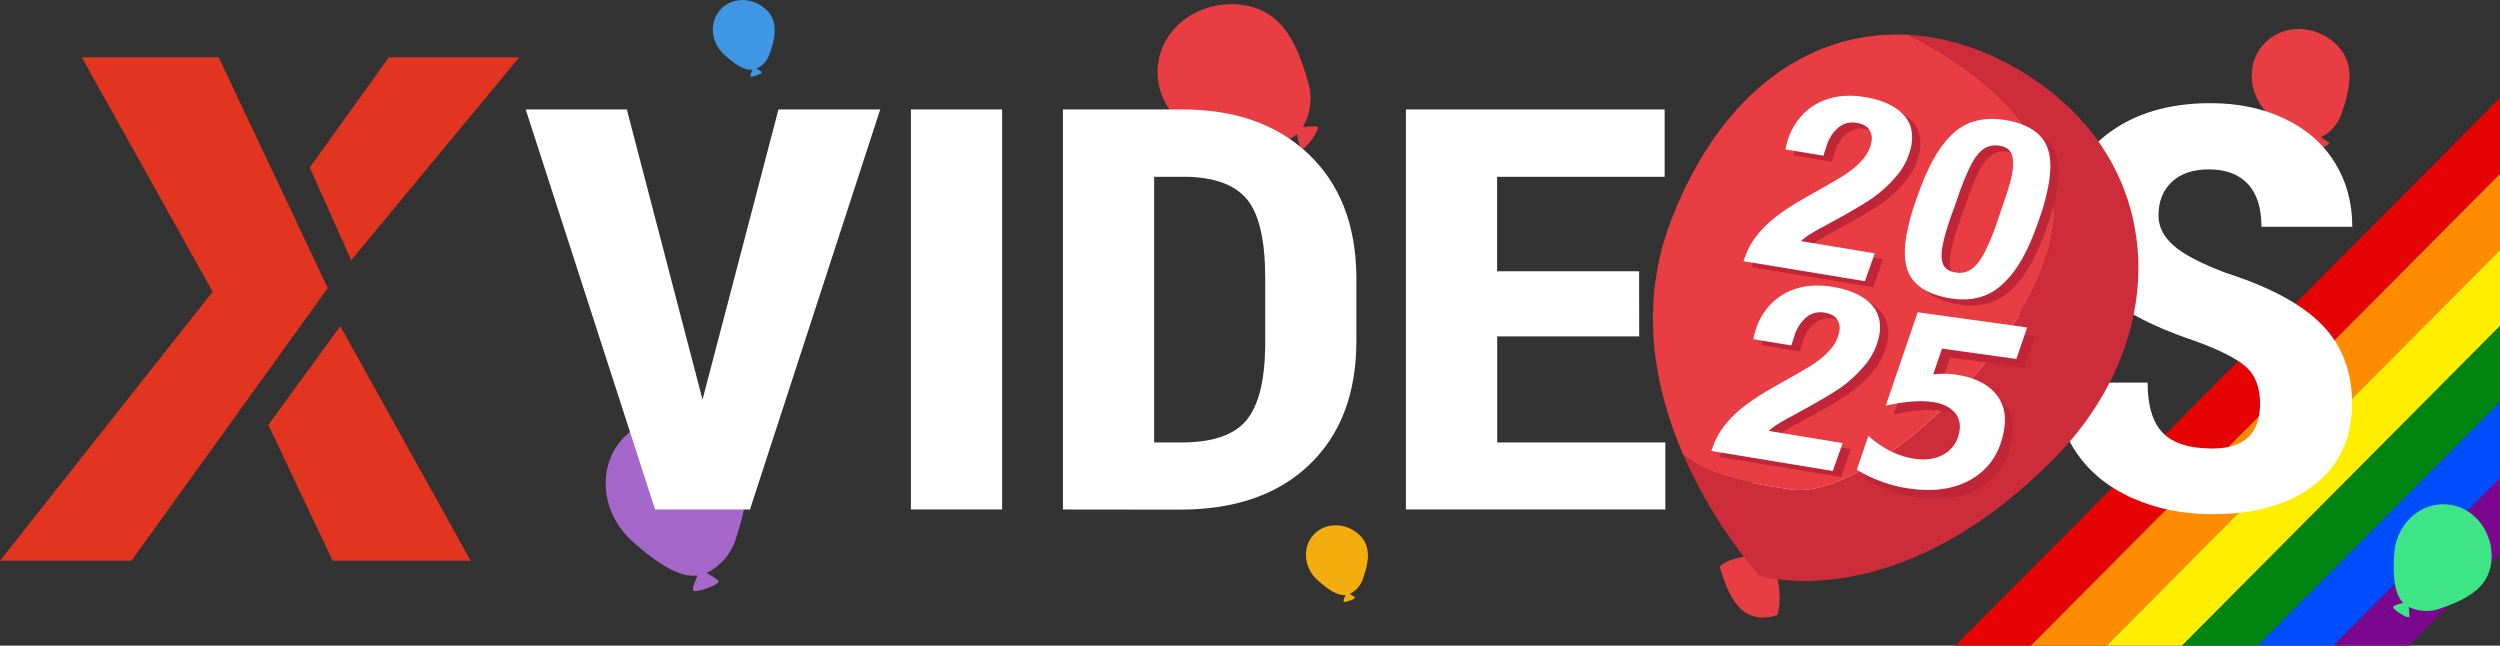 <?xml version="1.0" encoding="UTF-8" standalone="no"?>
<svg
   viewBox="0 0 1514.06 391.04"
   version="1.1"
   id="svg29"
   sodipodi:docname="xvideos.gay.white.new-year.svg"
   inkscape:version="1.4 (e7c3feb100, 2024-10-09)"
   xmlns:inkscape="http://www.inkscape.org/namespaces/inkscape"
   xmlns:sodipodi="http://sodipodi.sourceforge.net/DTD/sodipodi-0.dtd"
   xmlns="http://www.w3.org/2000/svg"
   xmlns:svg="http://www.w3.org/2000/svg">
  <rect x="0" y="0" width="1514.06" height="391.04" fill="#333333" stroke="none"/>
  <sodipodi:namedview
     id="namedview29"
     pagecolor="#505050"
     bordercolor="#eeeeee"
     borderopacity="1"
     inkscape:showpageshadow="0"
     inkscape:pageopacity="0"
     inkscape:pagecheckerboard="0"
     inkscape:deskcolor="#505050"
     inkscape:zoom="2.4364952"
     inkscape:cx="757.23524"
     inkscape:cy="195.36259"
     inkscape:window-width="3840"
     inkscape:window-height="2104"
     inkscape:window-x="0"
     inkscape:window-y="28"
     inkscape:window-maximized="1"
     inkscape:current-layer="newyear-2" />
  <defs
     id="defs1">
    <style
       id="style1">.cls-1{fill:#e50303;}.cls-2{fill:#ff8c00;}.cls-3{fill:#fe0;}.cls-4{fill:#008512;}.cls-5{fill:#004dff;}.cls-6{fill:#7a078d;}.cls-7{fill:#e73d43;}.cls-8{fill:#a567c9;}.cls-9{fill:#3ee586;}.cls-10{fill:#f4ad0f;}.cls-11{fill:#3e96e5;}.cls-12{fill:#e1351f;}.cls-13{fill:#fff;}.cls-14{fill:#cd2d3a;}.cls-15{fill:#c12538;}</style>
  </defs>
  <g
     id="Calque_25"
     data-name="Calque 25">
    <polyline
       class="cls-1"
       points="1229.9 391.04 1514.06 105.32 1514.06 59.24 1184.09 391.04"
       id="polyline1" />
    <polyline
       class="cls-2"
       points="1275.72 391.04 1514.06 151.38 1514.06 105.32 1229.9 391.04"
       id="polyline2" />
    <polyline
       class="cls-3"
       points="1321.52 391.04 1514.06 197.44 1514.06 151.38 1275.72 391.04"
       id="polyline3" />
    <polyline
       class="cls-4"
       points="1367.35 391.04 1514.06 243.51 1514.06 197.44 1321.52 391.04"
       id="polyline4" />
    <polyline
       class="cls-5"
       points="1413.15 391.04 1514.06 289.58 1514.06 243.51 1367.35 391.04"
       id="polyline5" />
    <polyline
       class="cls-6"
       points="1458.97 391.04 1514.06 335.64 1514.06 289.58 1413.15 391.04"
       id="polyline6" />
  </g>
  <g
     id="newyear">
    <path
       class="cls-7"
       d="M725.65,55.77c-3.08,23,14.81,44.35,40,47.71,13.87,1.86,33.82,3.41,43.36-4.42q.36-.28.69-.6c.62,3.57,1.64,8.18,2.83,8.93,2,1.24,12.6-13.37,9.22-13.49-1.85-.07-5.48,0-8.38.1,4.44-7.12,5.8-17.45,3.38-26-6.24-22.11-14.81-44.35-40-47.72S728.72,32.78,725.65,55.77Z"
       transform="translate(-24.26 -17.28)"
       id="path6" />
    <path
       class="cls-8"
       d="M401,283.38c-15.42,17.32-12.56,45,6.39,61.9,10.46,9.31,26.11,21.76,38.41,20.62l.9-.11c-1.48,3.3-3.22,7.68-2.65,9,1,2.15,17.92-4,15.19-6-1.49-1.09-4.55-3.05-7-4.6,7.66-3.42,14.58-11.21,17.38-19.69,7.21-21.82,12.56-45.05-6.39-61.91S416.46,266.05,401,283.38Z"
       transform="translate(-24.26 -17.28)"
       id="path7" />
    <path
       class="cls-9"
       d="M1506,322.74c-16.25-1.16-30.43,12.06-31.69,29.54-.69,9.64-.9,23.46,5,29.72l.45.45c-2.47.57-5.65,1.46-6.13,2.32-.78,1.43,9.92,8.13,9.86,5.79,0-1.28-.25-3.77-.44-5.77a24.38,24.38,0,0,0,18.4,1.25c15.22-5.22,30.44-12.06,31.69-29.54S1522.22,323.91,1506,322.74Z"
       transform="translate(-24.26 -17.28)"
       id="path8" />
    <path
       class="cls-7"
       d="M1395.2,44.05c-10.94,12.06-9.28,31.39,3.7,43.16,7.16,6.49,17.9,15.18,26.47,14.4l.63-.08c-1.07,2.3-2.33,5.35-2,6.25.64,1.5,12.52-2.79,10.64-4.18-1-.76-3.12-2.13-4.82-3.21a24.37,24.37,0,0,0,12.34-13.72c5.28-15.2,9.29-31.39-3.7-43.16S1406.14,32,1395.2,44.05Z"
       transform="translate(-24.26 -17.28)"
       id="path9" />
    <path
       class="cls-10"
       d="M819.76,341.21c-6.92,7.63-5.88,19.86,2.33,27.3,4.53,4.11,11.33,9.61,16.75,9.11l.4-.05c-.68,1.46-1.48,3.39-1.24,4,.41,1,7.92-1.77,6.74-2.65-.65-.48-2-1.35-3-2a15.44,15.44,0,0,0,7.8-8.68c3.34-9.61,5.87-19.85-2.34-27.3S826.68,333.58,819.76,341.21Z"
       transform="translate(-24.26 -17.28)"
       id="path10" />
    <path
       class="cls-11"
       d="M460.57,23.11c-6.92,7.63-5.88,19.85,2.34,27.3,4.53,4.11,11.32,9.6,16.74,9.11l.4-.05c-.68,1.45-1.48,3.39-1.23,4,.4,1,7.91-1.76,6.73-2.64-.65-.48-2-1.35-3.05-2a15.44,15.44,0,0,0,7.8-8.68c3.34-9.61,5.88-19.86-2.34-27.3S467.49,15.48,460.57,23.11Z"
       transform="translate(-24.26 -17.28)"
       id="path11" />
  </g>
  <g
     id="Calque_12"
     data-name="Calque 12">
    <polygon
       class="cls-12"
       points="314.42 34.73 235.49 34.73 187.6 101.45 212.7 157.6 314.42 34.73"
       id="polygon11" />
    <polygon
       class="cls-12"
       points="201.47 339.58 285.03 339.58 206.09 197.56 162.5 257.34 201.47 339.58"
       id="polygon12" />
    <polygon
       class="cls-12"
       points="132.44 34.73 198.5 174.44 79.6 339.58 0 339.58 128.78 176.66 49.54 34.73 132.44 34.73"
       id="polygon13" />
    <path
       class="cls-13"
       d="M1247.48,226q0,48.76-26,75.71t-72.24,27q-46,0-72.33-26.71t-26.68-74.79V185.75q0-49.92,26.11-77.95t72.52-28q45.66,0,72,27.54t26.68,77.28Zm-55.43-40.59q0-32.79-10.52-48.76t-32.69-16q-22,0-32.5,15.39t-10.9,46.84V226q0,31.78,10.71,46.84t33.07,15.06q21.6,0,32.12-14.72t10.71-45.68Z"
       transform="translate(-24.26 -17.28)"
       id="path13" />
    <path
       class="cls-13"
       d="M1393,261.79q0-14.81-8.55-22.38t-31.09-15.72q-41.14-13.81-59.18-32.37t-18-43.84q0-30.61,24.52-49.17T1363,79.76q25.18,0,44.91,9.4t30.34,26.54q10.61,17.14,10.61,38.93h-55q0-17-8.17-25.87t-23.58-8.9q-14.46,0-22.54,7.57t-8.08,20.38q0,10,9,18.06t31.94,16.72q40,12.81,58.15,31.45t18.13,47.42q0,31.6-22.74,49.41t-61.81,17.81q-26.49,0-48.28-9.65t-34.1-27.62q-12.32-18-12.31-42.43h55.42q0,21,9.21,30.45t30.06,9.48Q1393,288.91,1393,261.79Z"
       transform="translate(-24.26 -17.28)"
       id="path14" />
    <path
       class="cls-13"
       d="M449.72,259.28l46-175.71h61.62L478.46,325.84H421L342.63,83.57h61.25Z"
       transform="translate(-24.26 -17.28)"
       id="path15" />
    <path
       class="cls-13"
       d="M631.17,325.84H575.93V83.57h55.24Z"
       transform="translate(-24.26 -17.28)"
       id="path16" />
    <path
       class="cls-13"
       d="M668,325.84V83.57h72.34q47.91,0,76.37,27t29,73.88v39.26q0,47.76-28.46,75t-78.44,27.21Zm55.24-201.5v160.9h16.53q27.63,0,38.89-12.9t11.84-44.51V185.74q0-33.94-10.71-47.34t-36.45-14.06Z"
       transform="translate(-24.26 -17.28)"
       id="path17" />
    <path
       class="cls-13"
       d="M1017,221h-86v64.23h101.83v40.6H875.71V83.57H1032.4v40.77H930.94v57.24h86Z"
       transform="translate(-24.26 -17.28)"
       id="path18" />
  </g>
  <g
     id="newyear-2"
     data-name="newyear">
    <path
       class="cls-7"
       d="M1095.48,354.29s-20.82-2.37-29.81,6.15c3.79,10.88,9.94,37.38,35,29.34,5.2-17.15-5.68-39.75-5.68-39.75Z"
       transform="translate(-24.26 -17.28)"
       id="path19" />
    <path
       class="cls-7"
       d="M1267.72,134.84c-7-48.2-55.69-80.35-87.46-96.46-56.9-3.26-112.34,31.52-143.59,111.36-20.65,52.77-10,103.87,7.07,143.13,15.65,12.34,36.09,16.59,65.23,20.84C1160.07,321.16,1278.26,207.24,1267.72,134.84Z"
       transform="translate(-24.26 -17.28)"
       id="path20" />
    <path
       class="cls-14"
       d="M1268.67,294.54c69.21-70.27,69.21-172.48-10.64-227.84-24.73-17.15-51.41-26.81-77.77-28.32,31.77,16.11,80.45,48.26,87.46,96.46,10.54,72.4-107.65,186.32-158.75,178.87-29.14-4.25-49.58-8.5-65.23-20.84,19.06,43.91,46.06,73,46.06,73S1172.38,392.32,1268.67,294.54Z"
       transform="translate(-24.26 -17.28)"
       id="path21" />
    <path
       class="cls-15"
       d="M1086.52,175.4q5.34-14.29,22.36-26.2,5.52-3.88,12.33-7.79l8.74-5q10.53-5.77,16.66-9.72a49.94,49.94,0,0,0,10.59-9,22.67,22.67,0,0,0,5.52-11.32,9.39,9.39,0,0,0-1.44-7q-2.1-3.13-7.41-4a13.3,13.3,0,0,0-11.3,2.85,23.71,23.71,0,0,0-7,10.75l-2,6.22-22.94-3.78a40.13,40.13,0,0,1,8.1-18.48,35.92,35.92,0,0,1,16.6-11.73q10.26-3.66,23.35-1.5,14.4,2.37,22.17,9.49t6.16,18.83a40.33,40.33,0,0,1-9.37,19.71,77,77,0,0,1-16.94,14.86q-9.4,6-22.9,13.25-2.6,1.49-5.48,3t-5.94,3.41a37.35,37.35,0,0,0-6.45,4.69l44.75,7.38-6,16.91L1085.12,179Z"
       transform="translate(-24.26 -17.28)"
       id="path22" />
    <path
       class="cls-15"
       d="M1187.58,190.22q-6.81-8.7-3.75-26.74a134.23,134.23,0,0,1,6.07-22q7-20.58,15.11-31.71t17.57-14.6q9.45-3.48,21.21-1.54,15.74,2.59,22.53,11.39t3.72,27a130.07,130.07,0,0,1-5.82,21.73q-7,20.58-15.29,31.6t-17.67,14.58q-9.37,3.57-21.13,1.63Q1194.4,198.94,1187.58,190.22Zm35.67-6.34q4.2-3,7.8-9.82a143.14,143.14,0,0,0,7.79-18.93q4.59-13.31,6.48-19.31a77.63,77.63,0,0,0,2.55-9.88q1.32-7.77-.34-11.8t-7.15-4.94a12.85,12.85,0,0,0-9.9,2q-4.21,3-7.72,9.92a158.8,158.8,0,0,0-7.67,18.87l-2.3,6.65q-5.67,15-7.17,23.91c-.81,4.76-.6,8.37.61,10.8s3.65,4,7.32,4.57A12.61,12.61,0,0,0,1223.25,183.88Z"
       transform="translate(-24.26 -17.28)"
       id="path23" />
    <path
       class="cls-15"
       d="M1067.06,290.32q5.34-14.29,22.36-26.19,5.53-3.88,12.33-7.8l8.75-5q10.51-5.78,16.65-9.72a49.94,49.94,0,0,0,10.59-9,22.64,22.64,0,0,0,5.52-11.31,9.38,9.38,0,0,0-1.44-7q-2.1-3.15-7.4-4a13.3,13.3,0,0,0-11.3,2.85,23.78,23.78,0,0,0-7,10.75l-2,6.22-22.94-3.78a40.43,40.43,0,0,1,8.1-18.48,35.9,35.9,0,0,1,16.6-11.72q10.28-3.66,23.35-1.51,14.41,2.37,22.17,9.49t6.17,18.83a40.3,40.3,0,0,1-9.38,19.71,77.1,77.1,0,0,1-16.94,14.87q-9.4,6-22.9,13.24c-1.73,1-3.55,2-5.48,3s-3.9,2.15-5.94,3.42a37.08,37.08,0,0,0-6.44,4.69l44.74,7.37-6,16.92-73.56-12.13Z"
       transform="translate(-24.26 -17.28)"
       id="path24" />
    <path
       class="cls-13"
       d="M1081.51,171.77q5.35-14.31,22.37-26.2,5.52-3.88,12.33-7.79l8.74-5q10.53-5.77,16.66-9.72a49.94,49.94,0,0,0,10.59-9,22.67,22.67,0,0,0,5.52-11.32,9.39,9.39,0,0,0-1.44-7q-2.1-3.14-7.41-4a13.3,13.3,0,0,0-11.3,2.85,23.63,23.63,0,0,0-7,10.75l-2,6.22-22.94-3.79a40.22,40.22,0,0,1,8.1-18.48,35.92,35.92,0,0,1,16.6-11.72q10.26-3.66,23.35-1.5,14.4,2.37,22.17,9.48t6.16,18.84a40.3,40.3,0,0,1-9.38,19.71,76.74,76.74,0,0,1-16.93,14.86q-9.4,6-22.9,13.24c-1.73,1-3.56,2-5.48,3s-3.91,2.15-5.94,3.41a37.35,37.35,0,0,0-6.45,4.69l44.75,7.38-6,16.91-73.57-12.13Z"
       transform="translate(-24.26 -17.28)"
       id="path26" />
    <path
       class="cls-13"
       d="M1182.58,186.59q-6.81-8.7-3.75-26.74a135.44,135.44,0,0,1,6.06-22q7-20.57,15.12-31.7t17.57-14.6Q1227,88,1238.79,90q15.74,2.6,22.53,11.39t3.72,27a129.19,129.19,0,0,1-5.83,21.73q-7,20.58-15.28,31.6t-17.67,14.58q-9.37,3.57-21.13,1.63Q1189.4,195.3,1182.58,186.59Zm35.67-6.34q4.2-3,7.8-9.82a143.14,143.14,0,0,0,7.79-18.93q4.59-13.31,6.48-19.31a77.63,77.63,0,0,0,2.55-9.88q1.32-7.78-.34-11.81t-7.15-4.93a12.81,12.81,0,0,0-9.9,2q-4.21,3-7.72,9.92a160.76,160.76,0,0,0-7.68,18.86l-2.29,6.66q-5.67,15-7.17,23.9-1.21,7.16.61,10.81t7.31,4.56A12.57,12.57,0,0,0,1218.25,180.25Z"
       transform="translate(-24.26 -17.28)"
       id="path27" />
    <path
       class="cls-13"
       d="M1062.06,286.69q5.34-14.29,22.36-26.2,5.53-3.87,12.33-7.79l8.75-5q10.51-5.78,16.65-9.72a49.94,49.94,0,0,0,10.59-9,22.68,22.68,0,0,0,5.52-11.31,9.38,9.38,0,0,0-1.44-7q-2.1-3.15-7.41-4a13.28,13.28,0,0,0-11.29,2.85,23.73,23.73,0,0,0-7,10.75l-2,6.22-22.94-3.78a40.38,40.38,0,0,1,8.1-18.48,36,36,0,0,1,16.6-11.73q10.28-3.66,23.35-1.5,14.4,2.37,22.17,9.49t6.17,18.83a40.3,40.3,0,0,1-9.38,19.71,76.79,76.79,0,0,1-16.94,14.86q-9.4,6-22.9,13.25c-1.73,1-3.55,2-5.48,3s-3.91,2.15-5.94,3.42a37.11,37.11,0,0,0-6.44,4.68l44.74,7.38-6,16.91-73.56-12.13Z"
       transform="translate(-24.26 -17.28)"
       id="path28" />
    <path
       style="font-style:italic;font-weight:bold;font-size:173.333px;-inkscape-font-specification:'sans-serif Bold Italic';text-align:center;letter-spacing:-18px;text-anchor:middle;fill:#c12538;fill-opacity:1;stroke-width:24.791"
       d="m 1166.305,194.435 66.298,9.2 -6.531,19.077 -45.03,-6.249 -5.338,15.57 q 3.164,-0.408 6.477,-0.372 3.393,-0.023 6.718,0.438 15.864,2.202 23.792,10.716 7.937,8.445 6.158,21.261 -2.826,20.367 -18.276,30.439 -15.44,10.002 -39.063,6.724 -8.66,-1.202 -16.594,-4.068 -7.944,-2.797 -15.499,-7.376 l 7,-20.424 q 6.997,6.055 13.875,9.41 6.947,3.365 14.429,4.403 10.946,1.519 18.315,-3.248 7.379,-4.837 8.668,-14.12 0.923,-6.651 -3.527,-11.222 -4.44,-4.641 -13.03,-5.833 -5.819,-0.808 -12.82,-0.226 -6.922,0.522 -15.39,2.525 z"
       id="path25"
       aria-label="5" />
    <path
       style="font-style:italic;font-weight:bold;font-size:173.333px;-inkscape-font-specification:'sans-serif Bold Italic';text-align:center;letter-spacing:-18px;text-anchor:middle;display:inline;fill:#ffffff;stroke-width:24.791"
       d="m 1161.396,189.117 66.298,9.2 -6.531,19.077 -45.03,-6.249 -5.338,15.57 q 3.164,-0.408 6.477,-0.372 3.393,-0.023 6.718,0.438 15.864,2.202 23.792,10.716 7.937,8.445 6.158,21.261 -2.826,20.367 -18.276,30.439 -15.44,10.002 -39.063,6.724 -8.66,-1.202 -16.594,-4.068 -7.944,-2.797 -15.499,-7.376 l 7,-20.424 q 6.997,6.055 13.875,9.41 6.947,3.365 14.429,4.403 10.946,1.519 18.315,-3.248 7.379,-4.837 8.668,-14.12 0.923,-6.651 -3.527,-11.222 -4.44,-4.641 -13.03,-5.833 -5.819,-0.808 -12.82,-0.226 -6.922,0.522 -15.39,2.525 z"
       id="text24"
       aria-label="5" />
  </g>
</svg>
